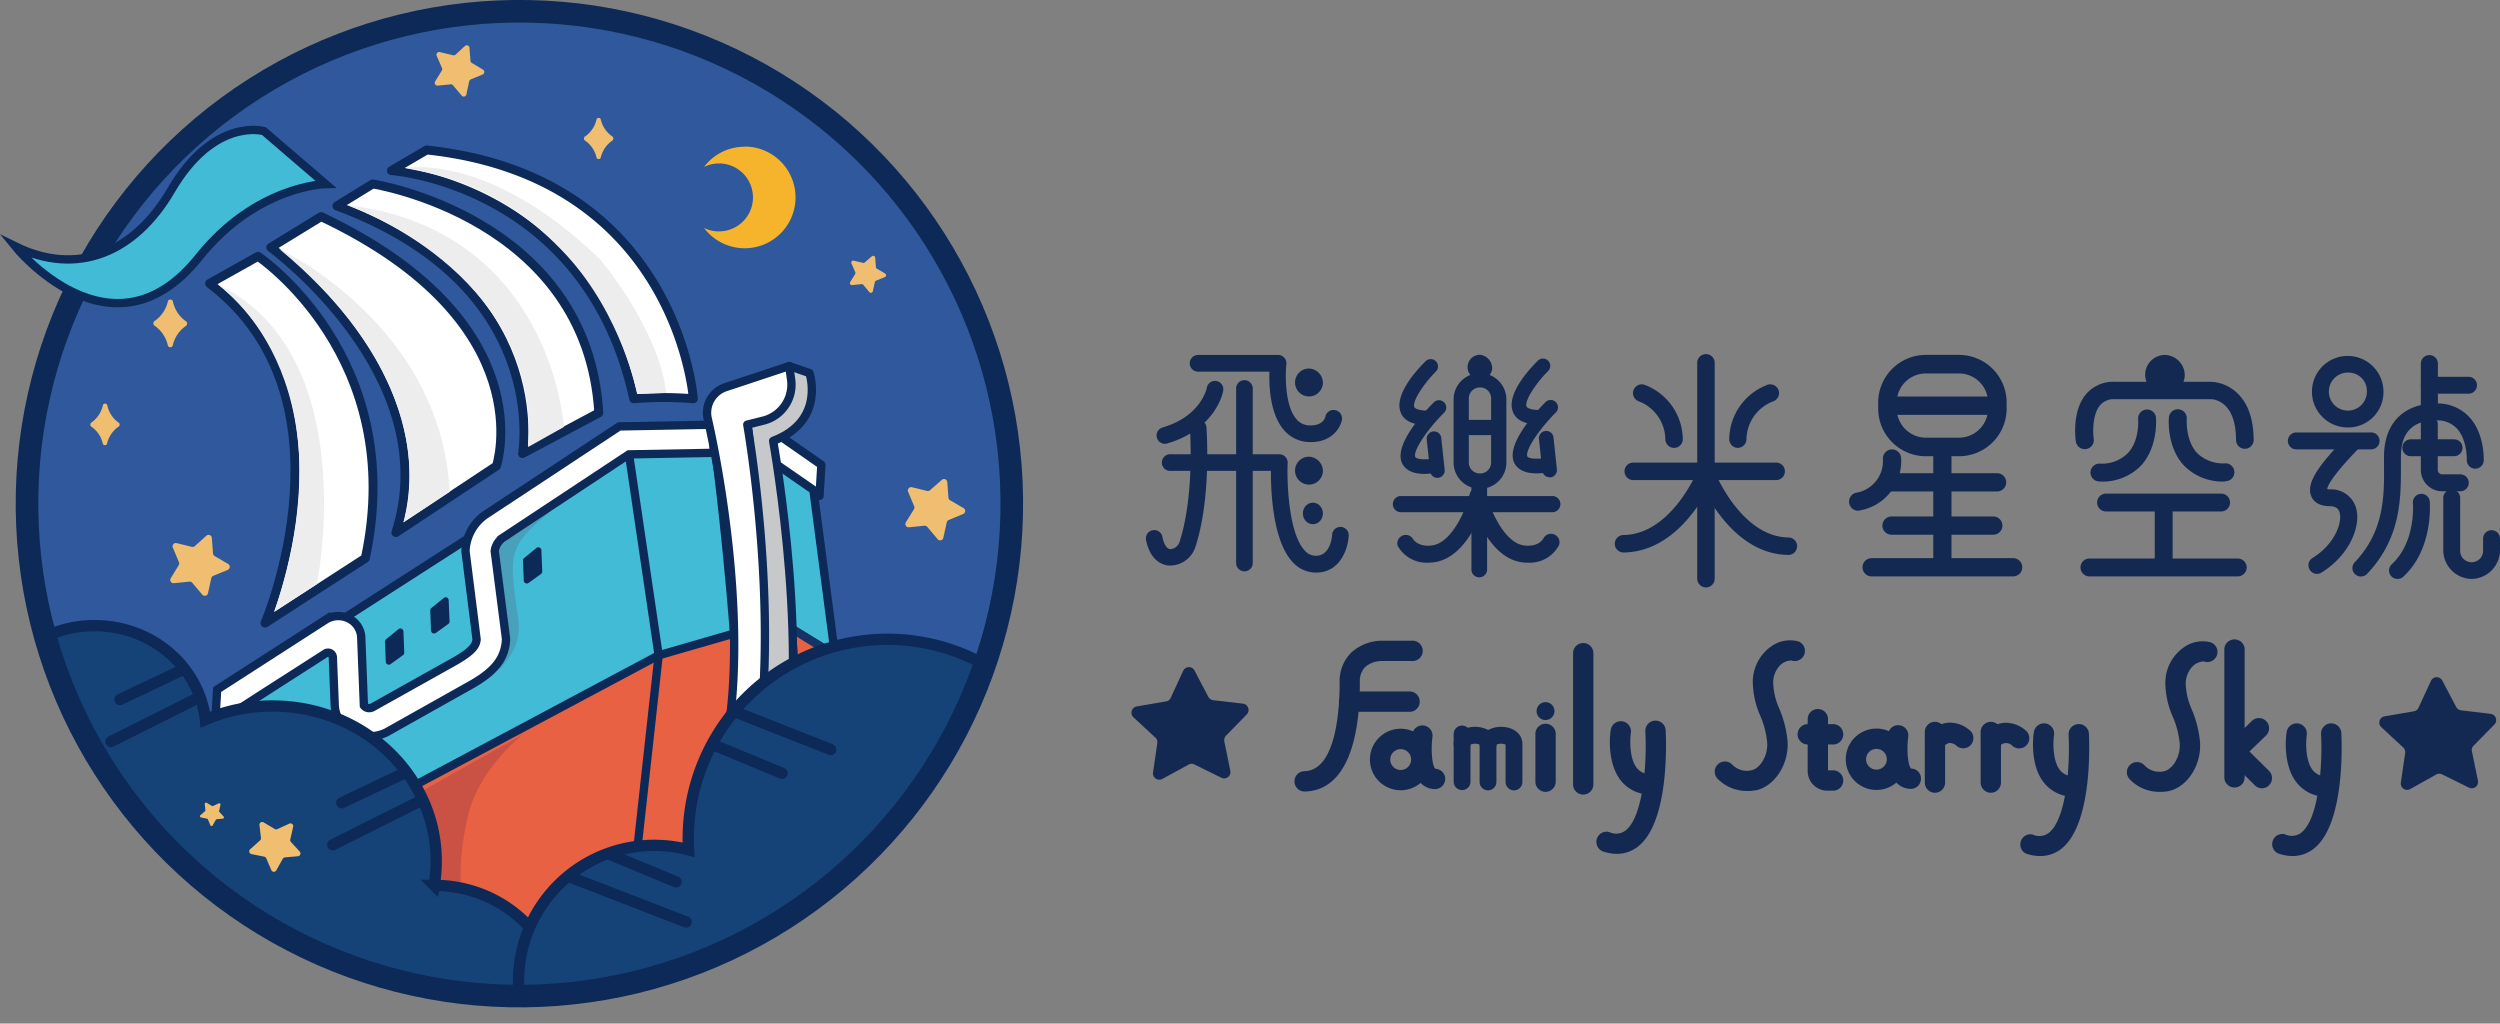 <svg xmlns="http://www.w3.org/2000/svg" xmlns:xlink="http://www.w3.org/1999/xlink" viewBox="0 0 419.42 171.72"><rect x="0" y="0" width="419.42" height="171.72" fill="#808080" stroke="none"/><defs><style>.cls-1,.cls-17,.cls-18,.cls-9{fill:none;}.cls-2{fill:#2f599c;}.cls-3{fill:#e96143;stroke:#153365;}.cls-13,.cls-16,.cls-17,.cls-18,.cls-3,.cls-4,.cls-9{stroke-miterlimit:10;}.cls-13,.cls-14,.cls-3,.cls-4,.cls-5,.cls-6,.cls-9{stroke-width:1.4px;}.cls-4,.cls-6{fill:#41bbd6;}.cls-13,.cls-14,.cls-16,.cls-17,.cls-18,.cls-19,.cls-4,.cls-5,.cls-6,.cls-9{stroke:#0d2957;}.cls-13,.cls-19,.cls-5{fill:#fff;}.cls-14,.cls-19,.cls-5,.cls-6{stroke-linejoin:round;}.cls-17,.cls-6{stroke-linecap:round;}.cls-7{fill:#0d2957;}.cls-8{fill:#efbe70;}.cls-10{fill:#f6b42c;}.cls-11{fill:#c95245;}.cls-12{fill:#48a0ba;}.cls-14{fill:#c7c8c9;}.cls-15{clip-path:url(#clip-path);}.cls-16{fill:#164377;}.cls-16,.cls-17{stroke-width:1.9px;}.cls-18{stroke-width:3.79px;}.cls-19{stroke-width:1.5px;}.cls-20{fill:#ededee;}.cls-21{fill:#142952;}</style><clipPath id="clip-path"><circle class="cls-1" cx="87.14" cy="84.27" r="82.61" transform="translate(-7.73 159.72) rotate(-82.53)"/></clipPath></defs><title>icon_horizon</title><g id="Layer_2" data-name="Layer 2"><g id="圖層_1" data-name="圖層 1"><circle class="cls-2" cx="86.97" cy="84.51" r="82.61" transform="translate(-24.39 132.52) rotate(-67.5)"/><path class="cls-3" d="M123.57,102c2.79,15.63.61,34.88-6.49,57.1l-74.53-5,1.09-20.72,66.66-29.25Z"/><path class="cls-4" d="M123.16,106.28c-1.49-18.8-3.37-32.38-3.37-32.38l-15.1-.39-67.33,43.3L36.09,149.6l74.41-39.66Z"/><polygon class="cls-5" points="137.49 83.18 123.26 74.11 125.66 69.53 137.8 77.98 137.49 83.18"/><polygon class="cls-6" points="132.77 105.44 140.09 109.94 136.46 82.19 128.19 76.48 132.77 105.44"/><path class="cls-3" d="M132.77,105.44l7.32,4.51s1.79,34.33-19.7,48.54C120.39,158.49,137.49,152.33,132.77,105.44Z"/><path class="cls-7" d="M64.79,107.23l2.06-1.68a.51.51,0,0,1,.83.41l.14,3.49a.52.52,0,0,1-.22.47l-2.08,1.5a.51.51,0,0,1-.8-.42l-.13-3.31A.54.54,0,0,1,64.79,107.23Z"/><path class="cls-7" d="M72.38,102l2.07-1.68a.5.5,0,0,1,.82.4l.15,3.5a.53.53,0,0,1-.23.47l-2.08,1.5a.51.51,0,0,1-.8-.43l-.13-3.3A.57.57,0,0,1,72.38,102Z"/><path class="cls-7" d="M87.94,93.61,90,91.93a.51.51,0,0,1,.83.4l.14,3.5a.55.55,0,0,1-.22.47l-2.08,1.5a.51.51,0,0,1-.8-.43l-.13-3.31A.56.56,0,0,1,87.94,93.61Z"/><path class="cls-8" d="M77.42,16,76,14.31a.44.44,0,0,0-.4-.16l-2.16.21a.46.46,0,0,1-.44-.7l1.14-1.85a.47.47,0,0,0,0-.43l-.87-2a.46.46,0,0,1,.53-.64L76,9.27a.45.45,0,0,0,.42-.1L78,7.72a.45.45,0,0,1,.76.31l.17,2.17a.44.44,0,0,0,.22.36L81,11.66a.47.47,0,0,1,0,.83l-2,.82a.49.49,0,0,0-.28.33l-.46,2.13A.46.46,0,0,1,77.42,16Z"/><path class="cls-8" d="M33.94,99.77l-1.69-2a.52.52,0,0,0-.47-.19l-2.6.26a.55.55,0,0,1-.53-.84L30,94.79a.56.56,0,0,0,0-.52l-1-2.39a.55.55,0,0,1,.64-.76l2.53.62a.59.59,0,0,0,.51-.12l1.94-1.74a.55.55,0,0,1,.92.37l.2,2.6a.53.53,0,0,0,.27.44l2.26,1.32a.56.56,0,0,1-.07,1l-2.42,1a.54.54,0,0,0-.33.39l-.56,2.55A.55.55,0,0,1,33.94,99.77Z"/><path class="cls-8" d="M145.84,49l-1-1.21a.35.35,0,0,0-.3-.12l-1.58.16a.34.34,0,0,1-.32-.52l.84-1.35a.34.34,0,0,0,0-.31l-.64-1.46a.34.34,0,0,1,.39-.46l1.54.37a.34.34,0,0,0,.31-.07L146.27,43a.34.34,0,0,1,.56.23l.12,1.58a.34.34,0,0,0,.16.27l1.38.8a.34.34,0,0,1-.05.61l-1.47.6a.33.33,0,0,0-.2.24l-.34,1.55A.34.34,0,0,1,145.84,49Z"/><path class="cls-8" d="M157.26,90.4l-1.69-2a.56.56,0,0,0-.47-.2l-2.6.26a.55.55,0,0,1-.52-.84l1.37-2.22a.54.54,0,0,0,0-.51l-1-2.39a.56.56,0,0,1,.64-.76l2.54.62a.57.57,0,0,0,.5-.12L158,80.51a.55.55,0,0,1,.92.37l.2,2.6a.54.54,0,0,0,.27.44l2.25,1.32a.55.55,0,0,1-.07,1l-2.41,1a.56.56,0,0,0-.33.4l-.56,2.55A.55.55,0,0,1,157.26,90.4Z"/><path class="cls-8" d="M100.09,20a4.77,4.77,0,0,1-1.87,2.85.43.43,0,0,0,0,.78,4.77,4.77,0,0,1,1.87,2.84.38.38,0,0,0,.69,0,4.79,4.79,0,0,1,1.88-2.84.44.44,0,0,0,0-.78A4.78,4.78,0,0,1,100.78,20,.38.38,0,0,0,100.09,20Z"/><path class="cls-8" d="M28.17,50.54A5.47,5.47,0,0,1,26,53.81a.49.49,0,0,0,0,.88A5.47,5.47,0,0,1,28.17,58a.44.44,0,0,0,.8,0,5.43,5.43,0,0,1,2.15-3.27.49.49,0,0,0,0-.88A5.43,5.43,0,0,1,29,50.54.44.44,0,0,0,28.17,50.54Z"/><path class="cls-8" d="M17.26,68a4.77,4.77,0,0,1-1.87,2.85.43.43,0,0,0,0,.77,4.77,4.77,0,0,1,1.87,2.85.38.38,0,0,0,.69,0,4.74,4.74,0,0,1,1.88-2.85.43.43,0,0,0,0-.77A4.74,4.74,0,0,1,18,68,.38.38,0,0,0,17.26,68Z"/><polyline class="cls-9" points="105.53 76.23 110.5 109.94 106.97 141.99"/><path class="cls-10" d="M124.94,24.62A8.5,8.5,0,0,0,118.12,28a5.7,5.7,0,1,1,2.49,10.82,5.59,5.59,0,0,1-2.49-.57,8.53,8.53,0,1,0,6.82-13.66Z"/><path class="cls-11" d="M69.9,133.21l17.84-10s-7.3,5.6-9.2,13.54C73.84,156.43,83.65,164,83.65,164l-15.41-2.31Z"/><path class="cls-12" d="M83.65,112.33s4-3.22,3.32-8.2c-1.55-11.26-2-12.28,5.32-18.25L81.43,91.45Z"/><path class="cls-13" d="M61.59,123.5a6.1,6.1,0,0,1-2.93-1,5.06,5.06,0,0,1-2.5-4.15l-.32-8.1a.8.8,0,0,0-1.24-.62L36.09,121.5l.34-5.81,18.26-11.76a4,4,0,0,1,4-.07,3.7,3.7,0,0,1,1.92,3.28l.44,11.23a1.11,1.11,0,0,0,.51.37,1.2,1.2,0,0,0,.92-.07l13.23-7.4c3.65-2,4.16-3,4.25-4L78.1,92.53l0-.21a7.78,7.78,0,0,1,3.55-6.11l22.24-14.67,15.72-.29.16,4.72-14.26.26-21,13.89A3.22,3.22,0,0,0,83,92.45l1.89,14.69v.21c-.21,3.76-2.72,5.85-6.69,8L64.8,122.88A6.37,6.37,0,0,1,61.59,123.5Z"/><path class="cls-14" d="M132.41,61.42l3.39,1.17s2.76,8-6.09,11.38c0,0,7,38.81.71,59.8-4.94,16.51-9,17.9-14.06,21.54-2,1.49-8.6,3.16-8.6,3.16s17.7-15,18.63-28.33.17-53.5-1-58.9Z"/><path class="cls-5" d="M121.6,65l10.81-3.59.29,2.11a6.23,6.23,0,0,1-4.45,7l-2.88.72s5.81,32.5,1.15,58.21c-3.45,19.1-20.29,30.13-20.29,30.13s14.79-18.81,16.64-43c1.38-18-2.33-38.45-4.11-46.22A4.52,4.52,0,0,1,121.6,65Z"/><g class="cls-15"><path class="cls-16" d="M80.53,170.7c4.43.09,8.86-.17,13.29-.3.05-.52.09-1.05.09-1.58.16-11-9.14-20.11-20.78-20.28h-.28a25.19,25.19,0,0,0,.33-3.7c.2-14.36-11.91-26.18-27.05-26.39a28.45,28.45,0,0,0-11.68,2.29c-1-8.76-8.77-15.64-18.3-15.77a19.22,19.22,0,0,0-12.74,4.51l26.46,46.25,43.78,15C76,170.76,78.26,170.64,80.53,170.7Z"/><path class="cls-16" d="M165.75,111.43c-.05.11-.08.22-.12.32a34.06,34.06,0,0,0-4.29-2.09,33.42,33.42,0,0,0-45.82,32.91,22.75,22.75,0,0,0-27.72,28c2.92-.1,5.83-.23,8.75-.27l49.54-15,26.94-54A25.48,25.48,0,0,0,165.75,111.43Z"/></g><line class="cls-17" x1="123.74" y1="119.59" x2="139.37" y2="125.75"/><line class="cls-17" x1="120.39" y1="125.25" x2="131.21" y2="129.73"/><line class="cls-17" x1="57.34" y1="134.68" x2="67.92" y2="129.65"/><line class="cls-17" x1="55.83" y1="141.73" x2="70.1" y2="134.58"/><line class="cls-17" x1="20.13" y1="117.36" x2="30.7" y2="112.33"/><line class="cls-17" x1="18.61" y1="124.41" x2="32.88" y2="117.26"/><line class="cls-17" x1="102.6" y1="143.47" x2="113.42" y2="147.95"/><line class="cls-17" x1="95.95" y1="147.26" x2="115.11" y2="154.68"/><circle class="cls-18" cx="87.14" cy="84.51" r="82.61" transform="translate(-28.06 122.77) rotate(-62.5)"/><path class="cls-19" d="M71.58,25.16l-5.91,3.46s32.76,2.24,40.65,38.28a61.16,61.16,0,0,1,10,0S113.73,29.66,71.58,25.16Z"/><path class="cls-19" d="M56.52,34.55l6-3.69s36,5.59,37.94,38.41l-12.8,6.82S92.77,48,56.52,34.55Z"/><path class="cls-19" d="M53.87,36.34l-8.44,5.17S74.87,63,66.42,89.35L83.29,78.18S91.37,54.05,53.87,36.34Z"/><path class="cls-19" d="M35.16,47.56,43.29,43s25.22,16.89,18,50.65L44.46,104.54S60.55,66.88,35.16,47.56Z"/><path class="cls-20" d="M46.87,41.78S74,54.38,75.44,82.52l-7.77,5.13S75.84,65.77,46.87,41.78Z"/><path class="cls-20" d="M36.49,47.69s23,15.38,9.55,54.93L53.17,98S61,59.44,36.49,47.69Z"/><path class="cls-20" d="M58.14,34.37S90.79,45.5,88.59,75l6-3.36S92.68,38.52,58.14,34.37Z"/><path class="cls-20" d="M67.87,28.18S82,25.37,100.69,43.54c0,0,9.79,11.48,11.09,22.38l-4.87.19S104.42,53,95,42.77C84.29,31.18,73.83,29.32,67.87,28.18Z"/><path class="cls-4" d="M54.62,30.88,44.28,22s-8.36-2.45-15.58,9.93C22.58,42.45,12.89,46.42,2.52,41.31c0,0,16.22,20.21,30.87,1.82C43,31.11,54.62,30.88,54.62,30.88Z"/><path class="cls-8" d="M35.28,138.42l-.4-.95a.22.22,0,0,0-.16-.12l-1-.21a.21.21,0,0,1-.1-.37l.77-.68a.23.23,0,0,0,.07-.19l-.11-1a.22.22,0,0,1,.32-.22l.88.53a.22.22,0,0,0,.21,0l.93-.43a.22.22,0,0,1,.3.25l-.23,1a.24.24,0,0,0,.05.2l.7.75a.21.21,0,0,1-.14.36l-1,.1a.2.2,0,0,0-.17.11l-.5.89A.22.22,0,0,1,35.28,138.42Z"/><path class="cls-8" d="M45.53,146l-.86-2a.48.48,0,0,0-.34-.28l-2.14-.43a.47.47,0,0,1-.22-.81L43.62,141a.47.47,0,0,0,.16-.41l-.25-2.17a.46.46,0,0,1,.7-.45l1.88,1.12a.44.44,0,0,0,.43,0l2-.91a.46.46,0,0,1,.64.53l-.48,2.13a.43.43,0,0,0,.11.42l1.48,1.61a.47.47,0,0,1-.3.78l-2.18.19a.5.5,0,0,0-.37.24L46.36,146A.46.46,0,0,1,45.53,146Z"/><path class="cls-21" d="M402.79,131.27l.72-4.94a1.09,1.09,0,0,0-.33-.93L399.51,122a1.06,1.06,0,0,1,.54-1.82l4.92-.85a1,1,0,0,0,.78-.6l2.1-4.53a1.06,1.06,0,0,1,1.9,0l2.32,4.41a1.07,1.07,0,0,0,.82.56l4.95.59a1.06,1.06,0,0,1,.64,1.79L415,125.09a1,1,0,0,0-.28,1l1,4.89a1.06,1.06,0,0,1-1.51,1.16l-4.48-2.21a1.06,1.06,0,0,0-1,0l-4.36,2.44A1.06,1.06,0,0,1,402.79,131.27Z"/><path class="cls-21" d="M193.44,129.61l.72-4.94a1,1,0,0,0-.33-.93l-3.67-3.39a1.07,1.07,0,0,1,.54-1.83l4.92-.85a1,1,0,0,0,.79-.6l2.09-4.53a1.06,1.06,0,0,1,1.9-.05l2.32,4.42a1.07,1.07,0,0,0,.82.56l5,.58a1.07,1.07,0,0,1,.63,1.8l-3.48,3.57a1.07,1.07,0,0,0-.28,1l1,4.9a1.06,1.06,0,0,1-1.51,1.16l-4.48-2.21a1,1,0,0,0-1,0L195,130.68A1.06,1.06,0,0,1,193.44,129.61Z"/><path class="cls-21" d="M298.1,80.54H273.89a1.47,1.47,0,0,1,0-2.93H298.1a1.47,1.47,0,0,1,0,2.93Z"/><path class="cls-21" d="M286.2,98.55a1.47,1.47,0,0,1-1.46-1.47V61a1.47,1.47,0,1,1,2.93,0V97.08A1.47,1.47,0,0,1,286.2,98.55Z"/><path class="cls-21" d="M300.15,93.1c-9.81,0-14.79-11.94-15-12.45a1.46,1.46,0,1,1,2.71-1.11c.05.11,4.45,10.63,12.29,10.63a1.47,1.47,0,0,1,0,2.93Z"/><path class="cls-21" d="M272.26,92.69a1.47,1.47,0,0,1,0-2.93c7.88,0,12.25-10.2,12.29-10.3a1.48,1.48,0,0,1,1.92-.78,1.45,1.45,0,0,1,.78,1.92C287.05,81.09,282.06,92.69,272.26,92.69Z"/><path class="cls-21" d="M280.85,75.14a1.47,1.47,0,0,1-1.46-1.45,6.93,6.93,0,0,0-4.51-6.38,1.47,1.47,0,0,1,.94-2.78,9.86,9.86,0,0,1,6.5,9.13,1.46,1.46,0,0,1-1.45,1.48Z"/><path class="cls-21" d="M291.56,75.14h0a1.46,1.46,0,0,1-1.45-1.48,9.86,9.86,0,0,1,6.5-9.13,1.47,1.47,0,0,1,.94,2.78h0A6.93,6.93,0,0,0,293,73.69,1.47,1.47,0,0,1,291.56,75.14Z"/><path class="cls-21" d="M219.91,74.17a5.78,5.78,0,0,1-4.43-1.93c-2.4-2.68-2.6-7.41-2.51-9.89H201a1.4,1.4,0,0,1,0-2.8h13.46a1.37,1.37,0,0,1,1,.47,1.33,1.33,0,0,1,.35,1.08c-.19,1.83-.26,7.06,1.73,9.27a2.92,2.92,0,0,0,2.34,1c2.18,0,2.46-1.39,2.47-1.45A1.39,1.39,0,0,1,224,68.81a1.41,1.41,0,0,1,1.13,1.62C224.89,71.73,223.5,74.17,219.91,74.17Z"/><path class="cls-21" d="M195.42,74.46a1.4,1.4,0,0,1-.39-2.74c6.42-1.87,7.4-6.48,7.44-6.68a1.39,1.39,0,0,1,2.74.51c0,.26-1.26,6.48-9.4,8.85A1.37,1.37,0,0,1,195.42,74.46Z"/><path class="cls-21" d="M220.79,96.06a5.24,5.24,0,0,1-3.88-1.71c-3.38-3.54-3.71-11.86-3.69-15.35H196.44a1.4,1.4,0,1,1,0-2.79h18.2a1.41,1.41,0,0,1,1,.43,1.38,1.38,0,0,1,.39,1c-.14,3.12.12,11.85,2.89,14.75a2.47,2.47,0,0,0,1.86.85c2.49,0,2.7-3.38,2.71-3.52a1.39,1.39,0,0,1,2.78.14C226.17,92,224.88,96.06,220.79,96.06Z"/><path class="cls-21" d="M196.4,94.88h-.23c-.93-.05-3.19-.6-3.92-4.38A1.4,1.4,0,0,1,195,90c.12.62.49,2.07,1.35,2.13A1.76,1.76,0,0,0,197.86,91c2.6-7.9,1.77-19,1.77-19.07a1.39,1.39,0,1,1,2.78-.22c0,.47.88,11.73-1.9,20.17A4.5,4.5,0,0,1,196.4,94.88Z"/><path class="cls-21" d="M208.78,95.85a1.4,1.4,0,0,1-1.4-1.39V65.3a1.4,1.4,0,1,1,2.79,0V94.46A1.39,1.39,0,0,1,208.78,95.85Z"/><path class="cls-21" d="M221.94,79.12a2.34,2.34,0,1,1-2.33-2.5A2.42,2.42,0,0,1,221.94,79.12Z"/><path class="cls-21" d="M221.94,64.33a2.34,2.34,0,1,1-2.33-2.5A2.42,2.42,0,0,1,221.94,64.33Z"/><ellipse class="cls-21" cx="220.26" cy="86.14" rx="1.68" ry="1.81"/><path class="cls-21" d="M333.72,69.6H318a1.54,1.54,0,0,1,0-3.07h15.69a1.54,1.54,0,0,1,0,3.07Z"/><path class="cls-21" d="M335.05,82.45H316.7a1.53,1.53,0,1,1,0-3.06h18.35a1.53,1.53,0,0,1,0,3.06Z"/><path class="cls-21" d="M334.41,89.71H317.34a1.53,1.53,0,0,1,0-3.06h17.07a1.53,1.53,0,0,1,0,3.06Z"/><path class="cls-21" d="M337.75,96.7H314a1.53,1.53,0,1,1,0-3.06h23.74a1.53,1.53,0,0,1,0,3.06Z"/><path class="cls-21" d="M325.88,95.22a1.54,1.54,0,0,1-1.54-1.53V76.06a1.53,1.53,0,1,1,3.06,0V93.69A1.53,1.53,0,0,1,325.88,95.22Z"/><path class="cls-21" d="M328.65,76.54H323.1a8,8,0,0,1-8-8v-1a8,8,0,0,1,8-8h5.55a8,8,0,0,1,8,8v1A8,8,0,0,1,328.65,76.54ZM323.1,62.65a4.9,4.9,0,0,0-4.89,4.89v1a4.9,4.9,0,0,0,4.89,4.89h5.55a4.9,4.9,0,0,0,4.89-4.89v-1a4.9,4.9,0,0,0-4.89-4.89Z"/><path class="cls-21" d="M311.61,85.68a1.53,1.53,0,0,1-.27-3A5.39,5.39,0,0,0,315.89,77a1.53,1.53,0,0,1,3.06-.14,8.41,8.41,0,0,1-7.07,8.8A1.23,1.23,0,0,1,311.61,85.68Z"/><path class="cls-21" d="M372.63,85.81h-19.3a1.5,1.5,0,1,1,0-3h19.3a1.5,1.5,0,1,1,0,3Z"/><path class="cls-21" d="M375.42,96.7H350.54a1.5,1.5,0,1,1,0-3h24.88a1.5,1.5,0,1,1,0,3Z"/><path class="cls-21" d="M363,95.76a1.5,1.5,0,0,1-1.5-1.5V86a1.5,1.5,0,1,1,3,0v8.3A1.5,1.5,0,0,1,363,95.76Z"/><path class="cls-21" d="M366.53,63.06a3.32,3.32,0,1,1-3.32-3.51A3.42,3.42,0,0,1,366.53,63.06Z"/><path class="cls-21" d="M376.63,75.3a1.5,1.5,0,0,1-1.5-1.5c0-6.57-3.78-6.82-4.21-6.83H354.77a3,3,0,0,0-2.43,1c-1.32,1.53-1.23,4.6-1.08,5.66a1.49,1.49,0,0,1-3,.42c-.08-.52-.67-5.2,1.78-8a6,6,0,0,1,4.69-2h16.15a6.8,6.8,0,0,1,4.56,2c1.76,1.73,2.65,4.37,2.65,7.82A1.5,1.5,0,0,1,376.63,75.3Z"/><path class="cls-21" d="M352.22,80.78a1.5,1.5,0,0,1,0-3A6.15,6.15,0,0,0,357,76c2-2.13,1.71-5.62,1.71-5.66a1.5,1.5,0,0,1,3-.26c0,.19.39,4.81-2.48,8A9,9,0,0,1,352.22,80.78Z"/><path class="cls-21" d="M373.34,80.78a9.05,9.05,0,0,1-7-2.74c-2.86-3.14-2.49-7.76-2.47-8a1.5,1.5,0,0,1,3,.26h0s-.26,3.53,1.71,5.68a6.23,6.23,0,0,0,4.78,1.75,1.5,1.5,0,0,1,0,3Z"/><path class="cls-21" d="M397.8,75.39H385.25a1.42,1.42,0,0,1,0-2.84H397.8a1.42,1.42,0,1,1,0,2.84Z"/><path class="cls-21" d="M394.09,71.71a6,6,0,1,1,5.78-6A5.92,5.92,0,0,1,394.09,71.71Zm0-9.2a3.19,3.19,0,1,0,3,3.18A3.07,3.07,0,0,0,394.09,62.51Z"/><path class="cls-21" d="M388.72,96.28a1.41,1.41,0,0,1-1.2-.67,1.42,1.42,0,0,1,.45-2c3.71-2.29,5-5.88,4.55-7.59-.14-.5-.45-1.08-1.65-1.1-2,0-2.81-.93-3.12-1.67-.92-2.18,1.37-5.24,5.09-9.15l.49-.52a1.43,1.43,0,0,1,2-.24,1.39,1.39,0,0,1,.31,1.92c-.07.1-.33.39-.71.79-3.73,3.93-4.41,5.45-4.51,6a2,2,0,0,0,.52.05,4.33,4.33,0,0,1,4.35,3.18c.83,3-1.11,7.86-5.79,10.76A1.36,1.36,0,0,1,388.72,96.28Z"/><path class="cls-21" d="M407.56,69.68a1.42,1.42,0,0,1-1.42-1.42V61A1.42,1.42,0,1,1,409,61v7.25A1.43,1.43,0,0,1,407.56,69.68Z"/><path class="cls-21" d="M414.14,66.05h-6.58a1.42,1.42,0,0,1,0-2.84h6.58a1.42,1.42,0,1,1,0,2.84Z"/><path class="cls-21" d="M396.1,96.72a1.44,1.44,0,0,1-1-.39,1.41,1.41,0,0,1-.05-2c5-5.27,4.95-11.14,4.91-16.32V76.62c0-5.59,3.27-8.93,8.73-8.93a7.28,7.28,0,0,1,5.49,2.18c2.67,2.78,2.52,7.21,2.51,7.4a1.42,1.42,0,0,1-2.84-.12c0-.05.1-3.43-1.73-5.33a4.5,4.5,0,0,0-3.43-1.29c-3.91,0-5.89,2-5.89,6.09V78c0,5.43.1,12.2-5.69,18.29A1.44,1.44,0,0,1,396.1,96.72Z"/><path class="cls-21" d="M411.71,76.54h-7.25a1.42,1.42,0,0,1,0-2.84h7.25a1.42,1.42,0,0,1,0,2.84Z"/><path class="cls-21" d="M412.76,82.42h-3.09a3.59,3.59,0,0,1-3.53-3.64V71.16a1.42,1.42,0,1,1,2.84,0v7.62a.75.75,0,0,0,.69.8h3.09a1.42,1.42,0,0,1,0,2.84Z"/><path class="cls-21" d="M402.26,97.13a1.42,1.42,0,0,1-1-2.46c4.09-3.77,3.56-10.21,3.55-10.27a1.42,1.42,0,0,1,1.29-1.54,1.41,1.41,0,0,1,1.54,1.28c0,.32.65,7.9-4.45,12.62A1.44,1.44,0,0,1,402.26,97.13Z"/><path class="cls-21" d="M414.66,97.13a4.85,4.85,0,0,1-4.76-4.93V83.54a1.42,1.42,0,0,1,2.84,0V92.2a1.93,1.93,0,1,0,3.84,0V90.37a1.42,1.42,0,0,1,2.84,0V92.2A4.85,4.85,0,0,1,414.66,97.13Z"/><path class="cls-21" d="M248.33,82h-.07a4.4,4.4,0,0,1-4.39-4.39V66.82a4.43,4.43,0,0,1,8.85,0V77.6A4.4,4.4,0,0,1,248.33,82Zm0-17a1.86,1.86,0,0,0-1.91,1.83V77.6a1.84,1.84,0,0,0,1.84,1.83h.07a1.83,1.83,0,0,0,1.83-1.83V66.82A1.83,1.83,0,0,0,248.33,65Z"/><path class="cls-21" d="M251.18,73h-5.53a1.28,1.28,0,0,1,0-2.56h5.53a1.28,1.28,0,1,1,0,2.56Z"/><path class="cls-21" d="M239.54,71.34c-2.43,0-4-.72-4.54-2.13-1.22-3,2.88-7.34,4.17-8.61a1.22,1.22,0,0,1,1.72,1.74c-2,2-4,5-3.62,5.94.11.28.78.61,2.27.61a1.23,1.23,0,1,1,0,2.45Z"/><path class="cls-21" d="M239,79.51c-1.37,0-3-.31-3.75-1.74-1.53-3.1,3.67-8.65,5.3-10.27a1.22,1.22,0,0,1,1.73,1.73c-3,3-5.29,6.53-4.83,7.45.08.18.78.56,3,.27a1.22,1.22,0,0,1,1.38,1,1.24,1.24,0,0,1-1.06,1.38A12.91,12.91,0,0,1,239,79.51Z"/><path class="cls-21" d="M241.15,80.17a1.23,1.23,0,0,1-1.22-1.1l-.58-5.42a1.23,1.23,0,0,1,2.44-.26l.58,5.42a1.23,1.23,0,0,1-1.09,1.35Z"/><path class="cls-21" d="M258.37,71.24c-2.43,0-4-.71-4.54-2.12-1.22-3,2.89-7.34,4.17-8.61a1.22,1.22,0,1,1,1.72,1.74c-2,2-4,5-3.62,5.94.11.28.78.6,2.27.6a1.23,1.23,0,1,1,0,2.45Z"/><path class="cls-21" d="M257.8,79.42c-1.37,0-3-.31-3.75-1.75-1.52-3.1,3.67-8.64,5.3-10.27a1.23,1.23,0,0,1,1.73,1.74c-3,3-5.28,6.53-4.83,7.45.08.17.78.55,3,.26a1.23,1.23,0,0,1,.32,2.43A12.92,12.92,0,0,1,257.8,79.42Z"/><path class="cls-21" d="M260,80.07A1.22,1.22,0,0,1,258.76,79l-.58-5.43a1.23,1.23,0,0,1,2.44-.26l.58,5.43a1.24,1.24,0,0,1-1.09,1.35Z"/><path class="cls-21" d="M260.31,85.93H235.15a1.36,1.36,0,1,1,0-2.71h25.16a1.36,1.36,0,1,1,0,2.71Z"/><path class="cls-21" d="M248.17,96.86a1.31,1.31,0,0,1-1.31-1.31v-14a1.32,1.32,0,0,1,2.63,0v14A1.32,1.32,0,0,1,248.17,96.86Z"/><path class="cls-21" d="M250.33,62a2.08,2.08,0,1,1-2-2.48A2.29,2.29,0,0,1,250.33,62Z"/><path class="cls-21" d="M239.6,94.4a5.55,5.55,0,0,1-5.12-2.84A1.42,1.42,0,0,1,237,90.34c.07.12.85,1.45,3.16,1.18,3.54-.4,5.86-6.37,6.46-8.63a1.42,1.42,0,1,1,2.75.72c-.11.41-2.72,10-8.89,10.74C240.2,94.38,239.89,94.4,239.6,94.4Z"/><path class="cls-21" d="M256.38,94.4c-.29,0-.6,0-.92-.05-6.17-.7-8.78-10.33-8.89-10.74a1.42,1.42,0,1,1,2.75-.72c.6,2.26,2.94,8.24,6.46,8.63,2.32.26,3.09-1.06,3.17-1.21a1.43,1.43,0,0,1,1.9-.61,1.4,1.4,0,0,1,.65,1.86A5.55,5.55,0,0,1,256.38,94.4Z"/><path class="cls-21" d="M236.61,119.42H226.47a1.71,1.71,0,1,1,0-3.41h10.14a1.71,1.71,0,0,1,0,3.41Z"/><path class="cls-21" d="M245.29,132.55a1.41,1.41,0,0,1-1.41-1.41v-8a1.41,1.41,0,1,1,2.82,0v8A1.41,1.41,0,0,1,245.29,132.55Z"/><path class="cls-21" d="M254,132.6a1.42,1.42,0,0,1-1.41-1.42v-6.26a2,2,0,0,0-1.53,0,1.41,1.41,0,0,1-2.82-.13,2.65,2.65,0,0,1,1.39-2.3,4.53,4.53,0,0,1,2.22-.55c2.06,0,3.56,1.2,3.56,2.85v6.38A1.42,1.42,0,0,1,254,132.6Z"/><path class="cls-21" d="M249.64,132.6a1.42,1.42,0,0,1-1.41-1.42v-6.26a2.05,2.05,0,0,0-1.54,0,1.41,1.41,0,0,1-2.81-.13,2.63,2.63,0,0,1,1.39-2.3,4.52,4.52,0,0,1,2.21-.55c2.07,0,3.57,1.2,3.57,2.85v6.38A1.42,1.42,0,0,1,249.64,132.6Z"/><path class="cls-21" d="M259.29,132.85a1.71,1.71,0,0,1-1.7-1.71V123a1.71,1.71,0,0,1,3.41,0v8.17A1.72,1.72,0,0,1,259.29,132.85Z"/><path class="cls-21" d="M260.79,119.29a1.5,1.5,0,1,1-1.5-1.49A1.5,1.5,0,0,1,260.79,119.29Z"/><path class="cls-21" d="M265.61,133.3a1.7,1.7,0,0,1-1.7-1.7V109.46a1.71,1.71,0,0,1,3.41,0V131.6A1.7,1.7,0,0,1,265.61,133.3Z"/><path class="cls-21" d="M277.11,133.3a6.34,6.34,0,0,1-5-2.12c-2.63-3.06-2-8.16-1.87-8.73a1.7,1.7,0,1,1,3.37.5c-.16,1.13-.29,4.42,1.09,6a2.88,2.88,0,0,0,2.37.94,1.71,1.71,0,0,1,0,3.41Z"/><path class="cls-21" d="M271.26,143.25a7.24,7.24,0,0,1-2.37-.42A1.71,1.71,0,0,1,270,139.6a2.64,2.64,0,0,0,2.68-.24c3-2.24,3.64-11.36,3.36-16.57a1.71,1.71,0,1,1,3.41-.18c.08,1.56.65,15.42-4.72,19.47A5.69,5.69,0,0,1,271.26,143.25Z"/><path class="cls-21" d="M235,132.58a5.16,5.16,0,1,1,5.15-5.16A5.17,5.17,0,0,1,235,132.58Zm0-6.9a1.75,1.75,0,1,0,1.74,1.74A1.74,1.74,0,0,0,235,125.68Z"/><path class="cls-21" d="M240.74,132.39h-.05a3.33,3.33,0,0,1-2.49-1.2c-1.88-2.2-1.38-7-1.26-8a1.7,1.7,0,1,1,3.38.43c-.31,2.52,0,5,.5,5.36a1.69,1.69,0,0,1,1.64,1.75A1.72,1.72,0,0,1,240.74,132.39Z"/><path class="cls-21" d="M218.75,132.79a1.71,1.71,0,0,1,0-3.41c5.41,0,6-10.37,6-14.83a6.74,6.74,0,0,1,1.94-5.06,7.67,7.67,0,0,1,5.23-2h4.93a1.71,1.71,0,1,1,0,3.41h-5a4.31,4.31,0,0,0-2.82,1,3.46,3.46,0,0,0-.89,2.6C228.15,126.31,224.81,132.79,218.75,132.79Z"/><path class="cls-21" d="M307.4,132.65h-.84a3.29,3.29,0,0,1-3.29-3.29v-8.83a1.71,1.71,0,0,1,3.41,0v8.71h.72a1.71,1.71,0,1,1,0,3.41Z"/><path class="cls-21" d="M307.4,124.9h-4.24a1.71,1.71,0,0,1,0-3.41h4.24a1.71,1.71,0,1,1,0,3.41Z"/><path class="cls-21" d="M324.63,133a1.72,1.72,0,0,1-1.71-1.71v-8.35a1.71,1.71,0,1,1,3.41,0v8.35A1.71,1.71,0,0,1,324.63,133Z"/><path class="cls-21" d="M324.63,126a1.69,1.69,0,0,1-1-.34,1.71,1.71,0,0,1-.35-2.39,5.29,5.29,0,0,1,3.3-2,5,5,0,0,1,3.79,1.18,1.71,1.71,0,1,1-2.12,2.68,1.74,1.74,0,0,0-1.22-.48,1.94,1.94,0,0,0-1,.62A1.68,1.68,0,0,1,324.63,126Z"/><path class="cls-21" d="M334,133a1.72,1.72,0,0,1-1.71-1.71v-8.35a1.71,1.71,0,1,1,3.41,0v8.35A1.71,1.71,0,0,1,334,133Z"/><path class="cls-21" d="M334,126a1.65,1.65,0,0,1-1-.35,1.7,1.7,0,0,1-.34-2.36,5.33,5.33,0,0,1,3.3-2,5,5,0,0,1,3.79,1.18,1.71,1.71,0,1,1-2.12,2.68,1.41,1.41,0,0,0-2.25.16A1.71,1.71,0,0,1,334,126Z"/><path class="cls-21" d="M314.81,132.53a5.15,5.15,0,1,1,5.15-5.15A5.16,5.16,0,0,1,314.81,132.53Zm0-6.89a1.74,1.74,0,1,0,1.74,1.74A1.74,1.74,0,0,0,314.81,125.64Z"/><path class="cls-21" d="M320.56,132.35h-.05a3.29,3.29,0,0,1-2.48-1.2c-1.89-2.21-1.39-7-1.27-8a1.7,1.7,0,1,1,3.38.43c-.31,2.52,0,5,.5,5.36a1.68,1.68,0,0,1,1.64,1.74A1.71,1.71,0,0,1,320.56,132.35Z"/><path class="cls-21" d="M293,132.7a6.88,6.88,0,0,1-4.9-2.11,1.71,1.71,0,0,1,2.45-2.38,3.41,3.41,0,0,0,3.36,1c1.33-.31,2.71-2.35,2.57-4.62a14.81,14.81,0,0,0-1.18-4.55,14.37,14.37,0,0,1-1.22-5.16,7.27,7.27,0,0,1,3-6.38,5.43,5.43,0,0,1,4.61-.9,1.7,1.7,0,0,1-1.16,3.2,2.81,2.81,0,0,0-1.79.72,4.16,4.16,0,0,0-1.24,3.35,11.49,11.49,0,0,0,1,4,18.16,18.16,0,0,1,1.4,5.55c.22,3.76-2.11,7.41-5.2,8.14A7.46,7.46,0,0,1,293,132.7Z"/><path class="cls-21" d="M374.88,132.12a1.71,1.71,0,0,1-1.71-1.7V108.85a1.71,1.71,0,0,1,3.41,0v21.57A1.7,1.7,0,0,1,374.88,132.12Z"/><path class="cls-21" d="M379.49,132.25a1.71,1.71,0,0,1-1.2-.5l-4.51-4.48a1.69,1.69,0,0,1-.51-1.22,1.74,1.74,0,0,1,.52-1.21l4-3.89a1.7,1.7,0,1,1,2.37,2.45l-2.77,2.68,3.28,3.25a1.71,1.71,0,0,1-1.2,2.92Z"/><path class="cls-21" d="M362.2,132.85a6.84,6.84,0,0,1-4.9-2.11,1.7,1.7,0,0,1,2.45-2.37,3.41,3.41,0,0,0,3.37,1c1.32-.31,2.71-2.35,2.57-4.61a14.81,14.81,0,0,0-1.18-4.55,14.17,14.17,0,0,1-1.22-5.17,7.24,7.24,0,0,1,3-6.37,5.37,5.37,0,0,1,4.61-.9,1.7,1.7,0,0,1-1.16,3.2,2.85,2.85,0,0,0-1.79.72,4.2,4.2,0,0,0-1.24,3.34,11.51,11.51,0,0,0,1,4,18.1,18.1,0,0,1,1.39,5.54c.23,3.77-2.1,7.42-5.2,8.14A7.39,7.39,0,0,1,362.2,132.85Z"/><path class="cls-21" d="M348.1,133.67a6.35,6.35,0,0,1-5-2.13c-2.63-3-2-8.16-1.87-8.73a1.7,1.7,0,0,1,3.37.5h0c-.16,1.13-.29,4.42,1.09,6a2.92,2.92,0,0,0,2.37.94,1.71,1.71,0,0,1,0,3.41Z"/><path class="cls-21" d="M342.25,143.62a7.51,7.51,0,0,1-2.37-.42A1.71,1.71,0,0,1,341,140a2.64,2.64,0,0,0,2.68-.24c3-2.25,3.64-11.36,3.36-16.58a1.71,1.71,0,0,1,3.41-.18c.08,1.57.65,15.42-4.72,19.48A5.75,5.75,0,0,1,342.25,143.62Z"/><path class="cls-21" d="M390.46,133.67a6.31,6.31,0,0,1-4.95-2.13c-2.63-3-2-8.16-1.88-8.73a1.7,1.7,0,0,1,3.37.5h0c-.16,1.13-.28,4.42,1.09,6a2.92,2.92,0,0,0,2.37.94,1.71,1.71,0,1,1,0,3.41Z"/><path class="cls-21" d="M384.61,143.62a7.46,7.46,0,0,1-2.36-.42,1.71,1.71,0,0,1,1.1-3.23,2.63,2.63,0,0,0,2.68-.24c3-2.25,3.64-11.36,3.37-16.58a1.7,1.7,0,1,1,3.4-.18c.08,1.57.66,15.42-4.71,19.48A5.78,5.78,0,0,1,384.61,143.62Z"/></g></g></svg>